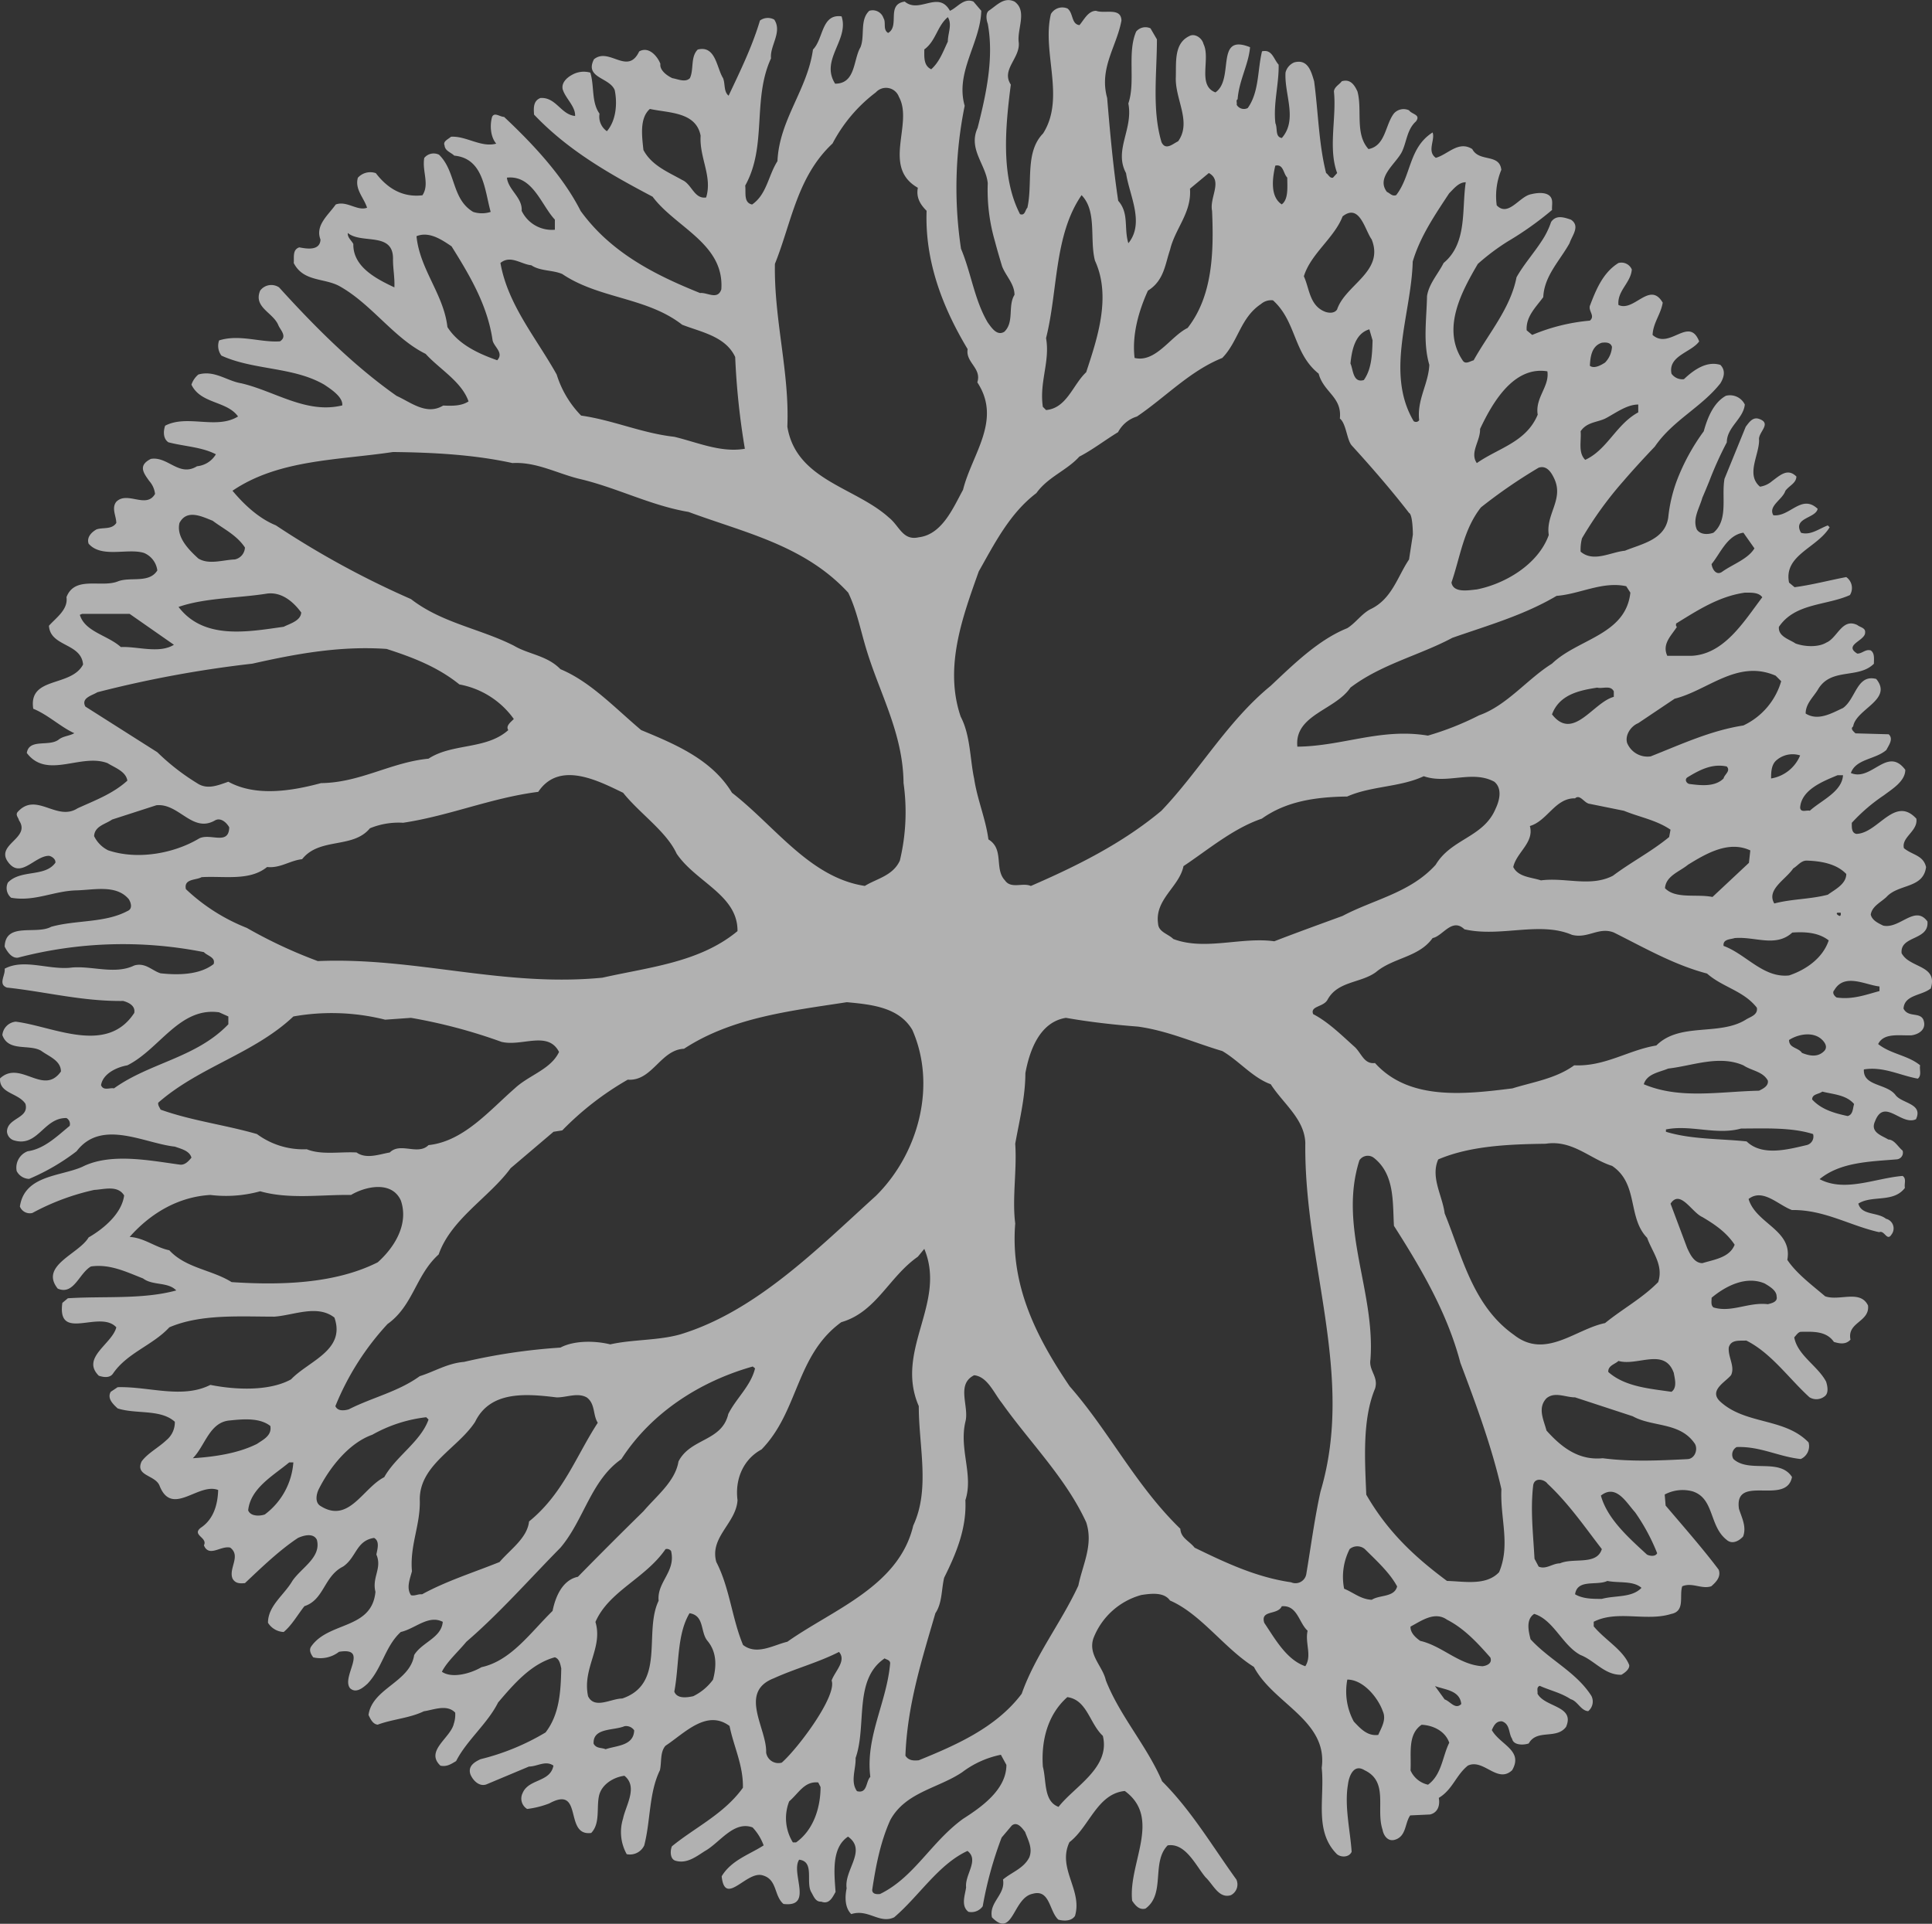 <svg xmlns="http://www.w3.org/2000/svg" xmlns:xlink="http://www.w3.org/1999/xlink" width="419.606" height="417.887" viewBox="0 0 419.606 417.887">
  <rect x="0" y="0" width="419.606" height="417.887" fill="#333333" stroke="none"/>
  <defs>
    <clipPath id="clip-path">
      <rect id="Rettangolo_146" data-name="Rettangolo 146" width="419.606" height="417.887" fill="none"/>
    </clipPath>
  </defs>
  <g id="albero" opacity="0.62">
    <g id="Raggruppa_16264" data-name="Raggruppa 16264" clip-path="url(#clip-path)">
      <path id="Tracciato_11944" data-name="Tracciato 11944" d="M419.316,214.784c1.354-4.14-2.294-4.483-4.75-6.111a4.563,4.563,0,0,1-1.559-1.605c-.4-3.905,6.01-2.7,5.608-6.91-2.7-3.706-6.01,1.7-9.615.9-1-.5-2.4-1.1-2.7-2.4.3-1.8,2.1-2.6,3.4-3.8,2.607-2.907,8.013-1.8,8.616-6.512-.6-2.6-3-2.6-4.809-4.107-.6-2.4,3.106-3.706,2.7-6.411-4.708-5.106-8.313,3.207-13.021,3.308-1.1-.2-1-1.5-1-2.4a38.446,38.446,0,0,1,7.011-6.01c1.7-1.3,4.607-3.008,4.607-5.51-3.905-5.21-7.311,2.6-11.82.7,1.1-3.106,5.311-2.907,7.713-5.011.5-1,1.605-2.4.5-3.406l-7.213-.2c-.4-.4-1.2-1-.5-1.5.6-3.8,8.714-5.807,5.008-10.316-4.205-1.1-4.408,4.307-7.213,6.31-2.4,1.1-5.406,2.907-8.114,1.2,0-2.1,1.605-3.507,2.607-5.109,2.806-5.008,8.812-2.3,12.218-5.709,0-1.1.2-2.3-.7-2.9-1.2-.3-1.8.7-2.907.7-3.106-1.9,1.8-2.8,1.7-4.607.1-1-1.1-1.1-1.7-1.6-3.3-1.6-4.307,2.8-6.711,3.807-1.8,1.1-4.806.9-6.711.2-1.3-.9-3.8-1.5-3.605-3.605,3.5-5.21,10.316-4.607,15.425-6.913a2.9,2.9,0,0,0-.8-3.905c-3.709.7-7.416,1.7-11.223,2.2l-1.2-1c-1.2-6.01,6.111-7.51,8.815-12.019l-.4-.4c-1.905.7-3.706,2.205-5.81,1.6-1.9-3.3,3.207-3.106,3.608-5.207-3.507-3.3-6.013,1.8-9.618,1.4-1.2-2,2-3.4,2.607-5.308.659-.881,1.592-1.331,2.078-2.1a2.036,2.036,0,0,0,.323-1c-1.909-1.909-3.54-.29-5.3,1a5.211,5.211,0,0,1-2.607,1.2,3.893,3.893,0,0,1-.985-1.2c-1.354-2.581.783-6.078.783-8.913-.3-1.7,2.907-3.605,0-4.61-1.4-.5-2.2.8-2.9,1.7L374.542,104c-.033.163-.055.333-.078.5-.5,3.827.839,8.535-2.326,11.22-1.1.4-2.806.5-3.608-.7-1-2.307.6-4.711,1.2-6.913.529-1.2,1.021-2.408,1.511-3.608a78.25,78.25,0,0,1,3.8-8.414c0-3.3,3.605-5.109,3.908-8.212a3.579,3.579,0,0,0-4.107-1.9c-2.7,1.5-4.01,4.806-4.809,7.713a45.571,45.571,0,0,0-5.882,10.815,32.459,32.459,0,0,0-1.83,7.915c-.7,4.809-5.713,5.709-9.416,7.213-3.106.3-6.812,2.6-9.615.2a9.567,9.567,0,0,1,.3-2.9,79.8,79.8,0,0,1,8.988-12.424c2.238-2.607,4.571-5.122,6.838-7.51,3.908-5.709,10.117-8.515,14.224-13.722.8-1.305,1.2-2.806,0-4.01-2.9-.9-5.709,1-7.912,3.106a2.882,2.882,0,0,1-2.7-1.2c-.8-3.908,4.306-4.61,6.01-7.011-2.205-5.612-6.411,1.9-10.117-1.4.1-2.607,1.8-4.509,2.2-7.014-2.806-4.806-6.208,2.1-9.615.5-.3-3.106,2.7-4.809,2.9-7.713a2.451,2.451,0,0,0-2.9-1.4c-3.406,2.1-4.907,5.912-6.212,9.318-.3,1.2,1.2,2.2,0,3.2a41.711,41.711,0,0,0-12.521,3.106l-1.2-1c-.2-3,2-5.011,3.605-7.213.2-4.61,3.608-7.915,5.709-11.719.042-.131.091-.264.15-.4.636-1.54,2.085-3.419.15-4.708-1.5-.5-3.2-1.1-4.306.5a17.5,17.5,0,0,1-2.088,4.205c-1.71,2.633-3.9,5.09-5.425,7.814-1.3,6.711-6.01,12.12-9.314,18.032-.8.2-1.8,1-2.4,0-4.607-6.913-.2-14.929,3.308-20.935a48.088,48.088,0,0,1,6.541-4.91,70.13,70.13,0,0,0,9.585-6.812c-.1-1.1.4-2.4-.7-3.207-1-.7-2.7-.5-3.908-.2-2.506.5-4.907,5.008-7.412,2.4a14.911,14.911,0,0,1,1-7.713c-.4-3.608-4.806-1.6-6.31-4.506-3-1.905-5.308,1.2-7.915,1.9-2-1.4-.1-3.908-.7-5.51-5.21,3.3-4.61,9.416-7.915,13.621-.9.3-1.3-.4-2-.7-2.4-3.106,1.8-6.01,3.2-8.616,1.1-2.2,1.1-4.91,3.106-6.711,1.1-1.5-.9-1.5-1.5-2.4a2.806,2.806,0,0,0-3.308.7c-1.9,2.506-1.8,7.011-5.507,7.716-3-3.308-1.3-8.515-2.4-12.525-.6-1.3-1.5-2.8-3.406-2.2-.5.7-1.605,1.2-1.7,2.2.6,5.713-1.3,12.322.7,17.732l-.9,1c-.7.2-1-.7-1.5-1-1.6-6.31-1.7-13.223-2.6-19.934-.6-2-1.3-4.907-4.306-4.107a3.227,3.227,0,0,0-1.905,2.2c-.3,4.711,2.7,10.218-.8,14.224-1.5-.2-.9-2.1-1.4-3.2-.5-4.209.8-8.613.7-12.724-1.1-1.2-1.4-3.4-3.608-2.9-1,4.107-.6,8.815-3.1,12.322a1.82,1.82,0,0,1-2.4-.7c.1-.5-.2-1,.2-1.2.3-4.107,2.4-7.611,2.7-11.318-7.713-3.106-3.3,6.913-7.514,9.817-4.006-1.5-1-7.311-2.6-10.518-.3-1.3-1.9-2.4-3.106-1.7-3.3,1.6-2.806,5.608-2.9,8.913-.2,4.809,3.507,9.719.5,13.928-1.1.5-2.7,2.1-3.605.2-2.1-7.011-1-15.027-1-22.338l-1.4-2.4a2.625,2.625,0,0,0-3.106.7c-2,4.61-.1,10.92-1.7,15.624,1.1,5.611-3.2,10.12-.5,15.128.682,4.662,3.905,10.46.806,14.825-.095.137-.2.268-.307.4-.039-.134-.075-.268-.111-.4-.8-3.165.215-6.218-2.091-8.815-1.1-7.311-1.8-15.125-2.4-22.338-1.8-6.509,2.1-11.22,3.106-16.828-.1-2.907-3.608-1.4-5.51-2.1-1.7,0-2.6,1.905-3.605,3.106-1.8-.2-1.3-2.6-2.6-3.605a2.858,2.858,0,0,0-3.608,1.2c-2,8.31,3.207,18.228-1.7,25.94-4.006,4.107-2.2,10.721-3.406,16.127-.5.5-.5,1.8-1.6,1.4-4.205-8.114-3.2-18.828-2-28.146-2.2-3.3,2.205-5.811,1.7-9.318-.3-2.9,1.9-6.711-.9-8.714-2.307-1.1-3.905.9-5.608,2-.7.6-.5,2-.2,2.806,1.4,7.514-.4,15.526-2.205,22.638-2.1,4.61,1.8,7.915,2.205,12.019a39.728,39.728,0,0,0,1.56,12.623c.48,1.834,1.018,3.634,1.546,5.409.8,2.1,2.7,3.807,2.7,6.212-1.5,2.4,0,5.908-2.205,8.013-1.6,1-2.8-.9-3.605-2.006-2.9-4.907-3.605-10.815-5.81-16.025-.078-.532-.153-1.064-.222-1.6a89.19,89.19,0,0,1,1.024-29.451c-2.1-7.311,3.406-13.621,3.605-20.635l-1.7-2c-2.1-.9-3.605,1.4-5.109,2-2.506-4.506-6.61.7-9.814-2-4.111.6-1,5.308-3.608,6.812-1.2-.7-.4-2.3-1-3.2a2.467,2.467,0,0,0-3.1-1.605c-2.108,2-.9,5.409-1.905,7.915-1.6,2.7-1,7.915-5.507,7.915-3.308-5.21,3.1-9.517,1.4-14.626-4.408-.6-3.905,4.907-6.212,7.21-1.2,8.717-7.311,15.226-7.713,24.244-2,3.106-2.3,7.21-5.507,9.416-1.905-.4-1.3-2.607-1.5-4.107,4.809-8.616,1.5-18.733,5.608-27.646-.3-2.7,2.506-5.709.7-8.414a2.886,2.886,0,0,0-3.1.2c-1.7,5.709-4.31,11.021-6.812,16.329-1.1-.9-.7-2.506-1.2-3.807-1.4-2.2-1.6-7.21-5.507-6.212-1.605,1.605-.8,4.31-1.7,6.212-1,1-2.607.2-3.807,0-1.1-.5-2.806-1.7-2.6-3.106-.6-1.6-2.506-3.905-4.607-2.7-2.506,5.308-6.512-1-9.82,1.7-2.1,4.107,3.406,3.905,4.509,6.711.6,2.9.3,6.613-1.7,8.916a3.842,3.842,0,0,1-1.6-3.807c-1.8-2.5-1.1-6.01-2-8.916a5.131,5.131,0,0,0-4.006.5c-1.1.6-2.3,1.7-2,3.106.6,2,2.8,3.706,2.7,5.811-3.106-.3-4.107-4.107-7.514-3.908-1.6.6-1.5,2.205-1.4,3.608,7.412,7.81,16.427,12.92,25.744,17.83,2.741,3.674,7.164,6.385,10.489,9.716,2.75,2.754,4.753,5.928,4.437,10.417-.8,2.4-3.106.6-4.61.8-7.044-2.835-14.039-6.14-19.869-11.22a39.441,39.441,0,0,1-6.075-6.613c-3.807-7.51-10.218-14.424-16.629-20.433-.9,0-2.1-1.1-2.6,0-.5,1.7-.4,4.306.9,5.811-3.308.9-6.512-1.7-9.82-1.5-.7.6-1.8,1-1.4,1.9.1,1.2,1.4,1.5,2.1,2.205,6.411.6,6.607,7.615,7.912,12.221a6.151,6.151,0,0,1-3.807,0c-4.708-2.806-3.706-8.815-7.412-12.42a2.628,2.628,0,0,0-3.207.7c-.5,2.9,1.2,5.709-.4,8.111-4.209.5-7.514-1.4-10.117-4.806a3.628,3.628,0,0,0-3.905,1c-.7,2.5,1.3,4.306,2,6.509-2.1.8-4.408-1.6-6.809-.7-1.605,2.3-4.509,4.509-3.308,7.611a2.523,2.523,0,0,1-.042.4c-.385,2.049-3.054,1.586-4.564,1.3-1.5.5-1.1,2.1-1.2,3.406,2.1,4.107,6.61,3.207,9.915,5.008,7.011,3.908,11.82,11.318,18.733,14.724,3,3.308,7.814,6.013,9.314,10.319-1.5,1-3.5,1-5.507.9-3.608,2.205-7.014-.7-10.12-2.1C76.839,79.456,68.523,71.14,60.611,62.425a3.021,3.021,0,0,0-4.107.7c-1.5,3.605,2.7,4.708,3.905,7.412.4,1.1,2.1,2.506.4,3.608-4.205.3-8.815-1.6-13.22-.2a3.533,3.533,0,0,0,.5,3.3c7.011,3.207,15.627,2.4,22.338,6.313,1.5,1,4.1,2.7,3.908,4.506-7.817,1.9-14.626-3.106-21.94-4.806-3.1-.5-5.807-2.907-9.314-1.905a4.846,4.846,0,0,0-1.5,2.205c2.006,4.205,7.716,3.5,10.117,6.91-4.708,2.9-11.017-.5-15.826,2-.4,1.1-.5,2.806.7,3.605,3.406.9,7.213,1,10.316,2.607a5.365,5.365,0,0,1-4.1,2.6c-3.908,2.4-6.31-2.205-10.019-1.6-2.871,1.436-1.573,3.086-.349,4.806a5.067,5.067,0,0,1,1.253,2.806c-1.9,3.308-6.01-.7-8.414,1.7-1.1,1.4,0,3.106,0,4.61-1,1.5-2.907.9-4.306,1.4-.9.5-2.205,1.6-1.706,3.1,2.806,3.207,8.515.9,12.022,2.006a4.754,4.754,0,0,1,2.9,3.8c-1.8,2.9-5.908,1.3-8.613,2.4-3.608,1.4-9.318-1.3-11.119,3.406.4,2.7-2.3,4.506-3.807,6.212.3,4.607,7.011,3.7,7.412,8.414-2.6,5-11.921,2.5-10.818,9.615,3.207,1.3,6.01,4.006,8.916,5.308-1,.6-2.4.6-3.406,1.4-2.1,1.6-6.411-.3-6.913,2.9,4.408,5.811,11.722,0,17.529,2.205,1.605,1,4.01,1.8,4.31,3.807-3.207,2.9-7.112,4.307-10.822,6.01-4.506,2.9-8.913-3.608-12.919.7-.7.7.1,1.3.2,1.9,2.607,3.807-4.708,5.109-2.6,8.714,2.8,4.408,5.912-1,9.115-1,.6.1,1.5.7,1.4,1.5-2.3,3.2-7.514,1.4-10.316,4.306a2.734,2.734,0,0,0,.7,3.3c5.106.9,9.314-1.5,14.221-1.6,3.807-.1,8.616-1.3,11.321,1.9.4.6,1,2.1-.3,2.6-4.91,2.607-11.119,1.905-16.531,3.406-3.3,1.8-9.915-1.1-10.117,4.31.5,1,1.5,2.6,2.907,2.4a89.935,89.935,0,0,1,40.367-1.2c.555.633,1.86.953,2.137,1.8a1.271,1.271,0,0,1-.033.8c-3.106,2.4-7.814,2.4-11.52,2-1.9-.6-3.3-2.4-5.709-1.7-4.306,2.1-9.517-.1-14.025.5-4.806.4-10.016-2-14.123.2.2,1.4-1.5,3.4.5,4.1,8.414.9,16.329,3.008,25.245,2.907,1.1.3,2.7,1,2.4,2.6-6.01,9.217-17.631,2.9-25.744,1.9a3.214,3.214,0,0,0-2.9,2.907c1.3,3.7,5.811,1.9,8.414,3.406,1.6,1.2,4.306,2.1,4.306,4.506-3.807,5.409-8.815-2.6-13.223,1.5-.2,3.308,3.908,3.109,5.51,5.51.9,3.207-3.908,3-4.006,6.013a2.152,2.152,0,0,0,1.4,1.9c5.308,1.7,6.509-4.91,11.52-4.809a1.479,1.479,0,0,1,.7,1.7c-2.7,2.205-5.507,5.008-9.112,5.51a3.806,3.806,0,0,0-2.4,4.306,3.132,3.132,0,0,0,2.7,1.7,46.916,46.916,0,0,0,10.316-6.009c5.409-7.112,14.727-1.7,21.337-1,1.4.5,3.2.9,3.605,2.4-.6.7-1.4,1.7-2.6,1.5-6.61-.9-15.024-2.6-21.134.5-4.809,2.1-12.521,1.8-13.526,8.613a2.316,2.316,0,0,0,2.708,1.4,51.458,51.458,0,0,1,13.422-5.008c2.1-.1,5.109-1.1,6.509,1.2-.5,3.908-4.408,7.213-7.713,9.115-2.1,3.608-10.717,6.111-6.708,11.122,3.5,1.5,4.607-3.308,7.21-4.809,4.107-.6,7.713,1.2,11.318,2.6,2.1,1.6,5.412.7,7.213,2.607-7.311,2-15.729,1.2-23.539,1.7l-1.2,1c-1.2,8.616,8.114,1.4,11.722,5.311-.9,3.605-7.713,6.61-3.807,10.515.9.3,2.4.6,3.106-.5,3.106-4.509,8.613-6.111,12.218-10.016C43.584,285.4,51.995,286,59.609,286c4.205-.3,9.314-2.7,13.021.2,2.506,7.112-5.608,9.416-9.416,13.425-4.708,2.6-12.019,2.3-17.529,1.2-6.111,3.1-13.422.3-20.133.5l-1.5,1c-.8,1.4.4,2.6,1.5,3.608,4.006,1.3,9.314.1,12.42,2.9a5.021,5.021,0,0,1-1.843,4.006c-1.664,1.592-4.052,2.812-5.367,4.607-1.5,3.207,3,2.907,3.905,5.311,2.7,6.812,8.414-.8,12.72.9-.1,3-.9,6.31-3.8,8.215-2.006,1.6,1.6,2.1.7,3.8,1.1,2.7,3.706,0,5.713.5,2.4,1.8-.4,4.509.5,6.711.6,1.1,1.6,1.1,2.7,1,3.3-3.106,7.412-7.112,11.52-9.817,1.1-.5,3.3-1.2,4.1.4,1,3.807-3.3,6.009-5.308,8.916-1.8,3.1-5.308,5.409-5.308,9.112a4.238,4.238,0,0,0,3.406,2.006c1.8-1.5,3-3.706,4.509-5.611,4.306-1.4,4.205-6.512,8.411-8.613,2.907-2,2.806-5.611,6.714-6.212,1.3.7.7,2.506.5,3.608,1.3,3-1,4.907-.2,8.111-.8,8.215-10.117,6.411-13.924,11.82-.6.8-.1,1.7.4,2.4a6.607,6.607,0,0,0,5.608-1.2c6.711-1.1.4,5.409,2.4,7.912,1.3,1.2,2.806-.1,3.807-1,3.2-3.4,3.807-8.114,7.21-11.217,3.109-.7,6.013-3.807,9.119-2.205-.3,3.507-4.509,4.408-6.212,7.213-.9,5.908-9.115,7.21-9.915,13.021.4.8.9,2,2,2.1,3.207-1.2,6.913-1.4,10.016-2.907,2.108-.3,5.011-1.6,6.812.3a6.37,6.37,0,0,1-.3,2.4c-.7,3.1-6.313,5.908-2.907,9.115,1.4.3,2.4-.4,3.406-1,2.3-4.509,6.812-8.114,9.115-12.724,3.507-4.108,7.21-8.414,12.319-9.817,1,.3,1.2,1.5,1.4,2.4-.1,5.109-.4,10.016-3.406,13.924a51.34,51.34,0,0,1-14.123,5.811c-1.3.6-2.8,1.5-2.2,3.3.5,1.2,1.8,2.7,3.406,2.2l9.314-3.905c1.8,0,3.605-1.4,5.311-.2-.7,3.7-5.412,2.8-6.714,6.01a2.649,2.649,0,0,0,1,3.406,20,20,0,0,0,4.806-1.2c7.514-4.107,3.106,7.213,9.115,6.411,2-2.1,1.1-5.409,1.7-8.114.6-2.5,3.2-4.006,5.507-4.307,3.008,2.4.3,6.411-.3,9.314a9.827,9.827,0,0,0,.8,7.716,3.43,3.43,0,0,0,3.807-1.905c1.4-5.409,1-11.419,3.406-16.326.4-1.8,0-3.908,1.2-5.311,4.108-2.7,8.916-8.013,13.924-4.306.9,4.509,3,8.515,2.9,13.422-4.107,5.709-10.417,8.616-15.425,12.724-.4,1-.4,2.7.7,3.1,2.506.8,4.607-.9,6.509-2.1,3.207-1.8,6.212-6.613,10.319-5.109a11.417,11.417,0,0,1,2.4,3.905c-3.106,2-7.014,3.207-9.115,6.711.7,6.711,5.409-1.3,8.913-.2,3.207.9,2.4,4.408,4.509,6.209,6.613.8,1.5-6.711,3.406-9.615,3.406.4,1.4,4.809,2.607,7.011.5.8.9,2.205,2.2,2.1,1.8.7,2.5-1.1,3.1-2.1-.3-4.205-.9-9.618,2.708-12.019,4.205,3-.9,7.213-.3,11.22-.4,1.9-.4,4.205,1,5.608,3.709-1.2,6.114,2.2,9.318.7,5.409-4.607,9.618-11.52,15.928-14.423,2.6,2-.6,5.109-.3,7.912-.2,1.6-1.2,4.01.5,5.308a3.009,3.009,0,0,0,3.106-1.2,81.876,81.876,0,0,1,4.107-14.926l2.2-2.6c1.2-1,2.307.6,2.907,1.4.6,1.7,1.7,3.5.9,5.507-1.2,2.4-3.807,3.207-5.709,4.809.6,3.3-3.106,4.91-2.4,8.215,4.607,4.708,4.509-4.209,8.815-5.109,3.8-1.1,3.605,3.807,5.608,5.611,1.1.3,2.806.4,3.608-.8,1.7-5.612-3.908-10.319-1.2-16.029,4.307-3.3,6.01-10.515,12.022-11.119,8.111,5.912.7,15.725,1.6,23.842.6.9,1.5,2.1,2.9,1.7,4.408-3.207,1.2-10.019,4.809-13.725,3.905-.6,6.111,4.408,8.215,6.913,1.7,1.6,2.9,4.708,5.507,3.905a2.611,2.611,0,0,0,1.2-3.406c-5.21-7.21-9.716-14.926-16.13-21.333-3.3-7.716-9.213-14.225-12.218-21.937-.7-3.106-3.908-5.51-2.7-9.119a15.559,15.559,0,0,1,10.417-9.416c2-.3,4.907-.7,6.212,1.2,6.708,2.9,11.817,10.417,18.228,14.423,4.209,8.013,16.13,11.621,14.727,21.937.7,6.512-1.7,13.722,3.3,18.733.8.7,2.6.8,3.2-.5-.3-4.607-1.6-9.918-.8-14.626.2-1.7,1.2-4.607,3.605-3.1,5.308,2.5,2.4,8.414,3.909,12.92.2,1.2,1.1,2.6,2.6,2.205,2.6-.7,2.2-3.608,3.406-5.311l4.307-.2c1.7-.4,2.205-2,1.9-3.605,3.008-1.8,3.706-4.91,6.313-7.011,3.406-1.605,6.411,4.006,9.618,1,2.5-4.31-2.607-5.51-4.411-8.717.4-.9.9-2,2.205-1.9,1.8.6,1.4,2.6,2.205,3.807.3,1.4,2.4,1.4,3.6,1,1.8-3.207,6.013-.8,8.114-3.605,2.006-4.61-4.607-4.209-6.209-7.213.1-.6-.3-1.4.5-1.7,2.205,1,4.61,1.5,6.711,2.9,1.5.4,2.205,2.506,3.807,2.6a2.706,2.706,0,0,0,.7-3.3c-3.3-5.207-9.115-7.814-13.223-12.319-.4-1.6-1.1-4.306.8-5.51,4.209,1.3,6.111,6.812,10.019,8.916,3.1,1.2,5.3,4.408,8.913,4.307.7-.4,1.8-1.2,1.7-2.1-1.3-3.3-5.21-5.409-7.713-8.414v-1c5.109-2.6,11.419,0,16.828-1.7,3.106-.6,1.7-3.905,2.4-6.01,2.2-.9,4.205.7,6.31,0,.9-.8,2.2-2,1.6-3.605-3.3-4.408-7.611-9.318-11.52-13.924l-.2-2.4a8.283,8.283,0,0,1,6.009-.7c4.809,1.5,3.605,7.514,7.412,10.518,1.2,1.1,2.7.3,3.605-.7.8-2.1-.3-4.107-.9-6.01-1.1-7.713,10.319-.6,11.52-6.913-2.7-4.205-9.318-.8-12.72-3.905a1.87,1.87,0,0,1,.7-2.6c5.109-.2,9.115,2.1,13.921,2.6a3.061,3.061,0,0,0,1.7-3.605c-.166-.176-.336-.343-.512-.5-5.243-4.812-13.386-3.468-18.72-8.414-2.5-2.4,1.2-4.205,2.4-5.709.9-1.9-.7-3.909-.5-6.01.5-1.8,2.4-1.4,3.8-1.5,5.409,2.7,9.217,8.215,13.725,12.322a2.874,2.874,0,0,0,3.406-.3c.8-.7.5-2.205.2-3.106-1.8-3.406-6.212-5.709-6.913-9.615.4-.4.8-1.1,1.4-1.2,2.4,0,5.51-.3,7.213,2.2,1.3.4,2.607.6,3.605-.5-.8-3.807,4.209-3.807,3.807-7.412-1.7-3.507-6.212-.9-9.314-2-2.806-2.4-6.212-4.91-8.215-7.915,1.2-6.512-6.812-7.814-8.414-13.223,3.106-2.4,6.411,1.305,9.416,2.4,7.011-.1,12.623,3.406,18.932,4.809,1.2-.5,1.7,2.1,2.7.5a2.15,2.15,0,0,0-1.2-3.409c-1.9-1.5-5.308-.7-6.01-3.3,3.008-1.9,7.615-.1,10.117-3.406-.2-.9.4-2-.5-2.6-6.01.5-12.521,3.605-18.032.7,4.509-3.706,10.818-3.807,16.828-4.306a1.458,1.458,0,0,0,1.2-1.9c-1-.8-1.8-2.4-3.106-2.4-1.2-.8-4.006-1.5-2.9-3.908,2-5.308,5.709,1,8.913-.5,1.6-3.406-3-3.406-4.408-5.21-1.9-2.6-7.112-1.9-6.91-5.608,4.205-.7,7.81,1.3,11.719,2,.9-.7.3-2,.5-2.9-2.7-2.2-6.31-2.4-9.115-4.607,1.2-2.5,4.61-1.8,7.213-1.9,1.6-.2,3.406-1.3,2.6-3.406-.8-1.7-3.3-.4-4.306-2.4.2-3,3.909-2.806,5.811-4.307M153.367,42.893c-2.6.4-3.106-2.9-5.21-3.8-3-1.706-6.61-3.106-8.414-6.512-.3-2.907-.9-6.913,1.406-8.916,4.1.9,10.013.6,11.017,5.811-.3,4.809,2.6,8.815,1.2,13.422M76.738,53.01c-.4-.8-1.3-1.4-1.2-2.4,3,2.5,10.016-.4,9.817,5.807,0,2,.4,3.908.3,6.01-3.807-1.8-9.018-4.408-8.916-9.416M41.878,316.757c2.7-2.708,3.608-7.915,8.117-8.215,2.9-.3,6.408-.6,8.714,1.2.4,2.1-1.605,3.008-2.907,3.908-4.205,2.1-9.314,2.8-13.924,3.106m15.627,12.221c-1.2.4-3.106.4-3.605-.9.5-4.809,5.409-7.514,8.913-10.417h.9a15.5,15.5,0,0,1-6.212,11.321M400.988,189.842c0,2.2-2.506,3.406-4.01,4.506-3.807,1-7.81.9-11.621,1.905-1.8-3,2.506-5.21,4.107-7.615,1-.6,1.7-1.7,2.907-1.7,3.2.1,6.512.7,8.616,2.907m-1.406,9.115c-.2,0-1-.5-.5-.7h.7c0,.2.1.6-.2.7m-11.017,12.923c-5.608.6-9.318-4.61-14.224-6.414-.2-1.5,1.5-1.4,2.4-1.7,4.408-.4,8.916,2.1,12.522-1.2,2.9-.2,5.709,0,7.912,1.7-1.3,3.905-5.008,6.411-8.613,7.615m7.412,16.626c-1.4,1.2-3.106.8-4.607.2-.8-1.2-2.806-1-2.806-2.806,2-1.3,5.51-2,7.412.2.7.8.9,1.7,0,2.4m-12.019,6.212c.2,1.2-1.1,1.8-1.905,2.2-8.714.2-17.226,1.905-25.04-1.4.7-2.3,3.406-2.6,5.308-3.406,5.308-.6,11.017-3,16.326-.7,1.8,1.2,4.209,1.3,5.311,3.308M332.27,179.425c3.8-1.1,5.507-6.114,9.817-6.01,1.1-1,2,1.1,3.2,1.2l7.412,1.5c3.406,1.4,7.014,2,10.117,4.107l-.3,1.6c-3.905,3.207-8.212,5.409-12.221,8.414-4.907,2.506-10.316.3-15.624,1-2.1-.7-4.91-.7-6.01-2.9.7-3.2,4.607-5.308,3.605-8.913m4.809-24.244c1.6-4.307,5.908-5.207,9.814-5.811,1.2.3,2.907-.6,3.608.806v1.2c-4.509,1.2-8.815,9.716-13.422,3.8m29.548,32.654c3.908-2.4,8.815-5.308,13.523-3.1l-.3,2.7-7.915,7.412c-3.406-.7-8.013.5-10.316-1.905.2-2.7,3.207-3.605,5.008-5.109m-.2-18.929c2.6-1.6,5.409-3.106,8.613-2.4.9,1-.5,1.7-.7,2.6-1.9,1.9-5.008,1.5-7.412,1.2-.6-.1-1.1-.9-.5-1.4m32.654-.5h1.2c-.2,3.605-4.809,5.51-7.21,7.713-.7-.2-2.007.5-2.1-.7.3-3.905,5.008-5.709,8.114-7.011m-8.114-4.306a8.286,8.286,0,0,1-6.31,5.008c0-1.1,0-2.806,1-3.807a5.336,5.336,0,0,1,5.308-1.2m-12.322-48.383,2.4,3.406c-1.4,2.3-4.607,3.406-6.91,5.008-1.4,1.1-2.3-.6-2.4-1.6,1.9-2.3,3.406-6.31,6.91-6.812m-14.424,20.436c-.3-.1-.2-.4-.2-.7,4.711-2.907,9.318-5.912,14.929-6.711,1.4,0,3-.1,3.8,1-3.905,5.109-8.212,12.42-15.425,12.721h-5.21c-1.2-2.6.9-4.408,2.1-6.31m-8.414,20.935,7.915-5.311c7.21-1.8,13.621-8.613,21.937-5l1.2,1.2a15.36,15.36,0,0,1-8.215,9.615c-7.109,1.1-13.523,4.107-20.133,6.714a4.784,4.784,0,0,1-5.109-2.907c-.5-1.6.7-3.608,2.4-4.307m-2.6-29.751.9,1.4c-1,9.213-11.419,10.016-17.027,15.425-5.311,3.3-9.817,9.115-15.826,11.22a62.943,62.943,0,0,1-11.122,4.408c-10.215-1.7-18.528,2.3-28.348,2.4-.7-6.913,8.215-7.915,11.52-12.825,6.711-5.106,15.027-7.011,22.139-10.818,7.713-2.7,15.526-4.907,22.638-9.112,5.109-.4,9.915-3.207,15.125-2.1m-28.348,48.282c-2.6,6.31-9.618,6.509-13.024,12.218-5.507,6.111-13.422,7.517-20.231,11.122-4.91,1.8-9.918,3.605-14.828,5.507-7.109-1-15.125,2.1-21.937-.5-1.1-1.1-3.2-1.5-3.3-3.3-.8-5.308,4.61-8.013,5.51-12.521,5.409-3.608,10.818-8.215,17.027-10.319,5.311-3.8,11.722-4.708,18.531-4.806,5.21-2.307,11.52-2.006,16.629-4.411,5.109,1.8,10.518-1.4,15.327,1.2,1.8,1.5,1.1,4.107.3,5.811M347.9,74.448c.9-.1,1.9-.1,2.2.9a5.324,5.324,0,0,1-1.5,3.406c-.9.6-2.4,1.4-3.3.7.1-2,.4-4.31,2.607-5.008M343.29,93.68c1.4-2.1,3.8-1.905,5.608-2.9,2.2-1.2,4.505-2.907,6.91-2.907v1.7c-4.809,2.6-6.711,8.114-11.52,10.316-1.6-1.6-.8-4.107-1-6.209m-21.839-.5c2.6-5.51,7.213-13.722,14.622-12.521.5,3.308-2.7,5.709-2.1,9.416-2.506,6.01-8.515,7.213-13.223,10.518-1.605-2.3.8-4.809.7-7.412m.2,17.027a112.017,112.017,0,0,1,12.521-8.613c1.8-.6,2.806,1.1,3.406,2.4,2.1,4.509-1.905,7.713-1.2,12.221-2.306,6.411-9.517,10.616-15.627,11.82-1.9.2-5.109.8-5.51-1.5,1.905-5.51,2.607-11.517,6.411-16.329M306.825,56.817c1.6-5.409,4.809-10.117,7.915-14.825,1.1-1.1,2.1-2.4,3.605-2.4-.9,5.811.4,13.223-4.809,17.529-1.2,2.4-3.2,4.509-3.605,7.21-.1,5.109-.9,10.12.5,14.926-.2,4.209-2.708,7.514-2.205,12.022a.83.83,0,0,1-1.2.2c-6.212-10.518-.5-23.239-.2-34.658M291.6,47c3.7-2.907,4.806,2.907,6.31,5.008,2.806,7.014-5.709,9.817-7.514,15.226-.6.9-1.9.8-2.806.4-3.2-1.4-3.2-5.011-4.408-7.615,1.5-4.907,6.61-8.313,8.417-13.021m6.509,26.945c-.1,3.106-.2,6.212-1.9,8.613-2.4.7-2.3-2.3-2.907-3.605.3-2.9,1-6.512,4.108-7.412ZM276.977,35.983c1.8-.4,1.7,1.7,2.6,2.6,0,2,.3,4.708-1.2,5.811-2.6-1.7-2-5.811-1.4-8.414M249.33,63.127c3.5-2.2,3.706-5.709,4.806-8.916,1.1-4.607,4.711-8.013,4.31-13.22l4.1-3.406c3.106,1.7.1,5.308.7,8.212.4,9.119.1,18.531-5.311,25.444-3.706,1.8-6.91,7.615-11.517,6.512-.6-5.008.9-10.218,2.9-14.626M227.191,73.443c2.6-10.316,1.706-22.335,7.713-31.052,3.406,3.507,1.7,9.517,2.907,14.225,3.605,7.814.5,16.929-1.905,24.24-2.9,2.708-4.205,7.814-8.714,8.215l-.7-.7c-.8-5.409,1.6-9.814.7-14.926m-2.1,33.659c2.506-3.507,6.613-4.907,9.318-7.912,2.9-1.5,5.608-3.608,8.414-5.311a6.925,6.925,0,0,1,4.107-3.406c6.209-4.205,11.52-9.915,18.531-12.72,3.507-3.605,3.905-8.714,8.414-11.719a3.389,3.389,0,0,1,2.6-.8c5.109,4.607,4.408,11.52,9.918,15.928,1.1,4.1,5.109,5.041,4.607,9.748,1.4,1.1,1.5,4.675,2.6,5.876,4.209,4.61,8.717,9.817,12.424,14.626.832.369.832,4.708.832,4.708l-.832,5.409c-2.506,3.706-3.706,8.616-8.414,10.818-1.9,1-3.207,3-5.011,4.108-6.209,2.5-11.517,7.713-16.626,12.521-9.416,7.713-15.425,18.43-23.741,27.144-8.515,7.112-18.43,12.022-28.348,16.329-1.7-.8-4.307.7-5.608-1.2-2.4-2.5-.1-6.809-3.605-8.913-.6-4.509-2.408-8.613-3.106-13.223-.9-4.205-.8-9.416-2.907-13.422-3.706-10.818.5-21.937,3.908-31.555,3.406-6.01,6.711-12.619,12.518-17.027M200.745,10.738c2.506-1.8,2.806-5.106,5.112-7.011,1,1.6,0,3.5,0,5.308-1,2.1-1.8,4.408-3.608,6.013-1.7-.8-1.5-2.7-1.5-4.31M180.815,31.174a33.236,33.236,0,0,1,9.416-11.119,2.98,2.98,0,0,1,5.008,1c3.207,5.811-3.807,15.226,4.107,19.735-.4,2.1.5,3.605,1.9,5-.4,11.021,3.507,21.037,8.916,30.054-.5,2.9,3.1,4.107,2.1,7.21,5.412,8.215-1.2,15.627-3.1,23.34-2.1,3.8-4.509,9.716-9.618,10.316-3.5.8-4.205-2.5-6.512-4.307C185.721,105.8,172.9,104.3,171,92.675c.5-11.82-2.907-23.138-2.7-35.356C171.9,48.4,173.1,38.384,180.815,31.174M120.511,47.7v2.205A7.275,7.275,0,0,1,113.3,45.8c.2-2.9-2.9-4.506-3.207-7.21,5.612-.6,7.412,5.908,10.417,9.115M115.4,57.62c1.905,1.3,4.61,1,6.714,1.9,8.013,5.409,18.329,5.008,26.041,11.017,4.107,1.605,9.419,2.506,11.52,7.011a160.14,160.14,0,0,0,2.1,19.934c-5.207.9-10.316-1.4-15.327-2.6-7.112-.8-13.22-3.605-20.234-4.607a22.081,22.081,0,0,1-5.308-8.916c-4.408-7.915-10.616-15.125-12.218-24.24,2.2-1.8,4.506.3,6.708.5M97.174,71.042c-.8-7.112-6.013-12.521-6.714-19.735,2.7-1.1,5.412.7,7.615,2.205,4.006,6.408,7.814,12.822,8.913,20.433.3,1.4,2.506,2.7,1,4.31-4.006-1.406-8.414-3.406-10.815-7.213M85.354,98.186c9.014.1,17.728.6,25.943,2.4,5.109-.3,9.615,2.205,14.424,3.406,8.212,1.9,15.526,5.811,23.839,7.213,12.12,4.505,25.144,7.21,34.661,17.529,1.9,3.905,2.7,8.313,4.006,12.521,2.9,9.517,7.912,18.13,8.013,28.847a45.132,45.132,0,0,1-.8,16.828c-1.5,3.3-5.008,3.908-7.611,5.51-11.921-1.8-19.533-13.021-28.85-20.234-4.408-7.311-12.521-10.616-19.732-13.621-5.709-4.812-11.021-10.522-17.529-13.226-2.907-3-6.913-3.2-10.117-5.109-7.311-3.7-15.627-4.907-22.338-10.114A193.438,193.438,0,0,1,59.91,114.113C56.2,112.609,53,109.6,50.494,106.6c10.016-6.809,22.837-6.61,34.86-8.414m-46.38,15.428c1.6-3.106,4.91-1.4,7.21-.5,2.4,1.8,5.21,3.106,7.014,5.811a2.769,2.769,0,0,1-2.2,2.6c-2.607.1-5.611,1.2-7.915-.2-2.205-2-4.809-4.708-4.107-7.713m19.033,15.324c3.2-.4,5.709,1.8,7.412,4.107-.1,1.8-2.4,2.4-3.807,3.106-7.814,1.1-17.33,2.9-22.838-4.31,5.709-2,13.021-1.9,19.232-2.9m-40.67,4.607.5-.2H28.156l9.615,6.711c-3.2,2-8.013.3-11.517.5-2.907-2.607-7.814-3.3-8.916-7.014m1.2,19.934c-1-1.9,1.5-2.4,2.6-3.106A246.558,246.558,0,0,1,54.8,144.164c9.318-2.1,18.932-3.908,29.15-3.207,5.608,1.8,11.119,3.908,15.826,7.716a18.635,18.635,0,0,1,11.82,7.51c-.7.7-1.8,1.5-1.2,2.408-4.809,4.3-12.123,2.8-17.33,6.209-8.215.8-14.825,5.21-23.34,5.308-6.31,1.7-14.123,3-20.133-.3-2.307.8-4.61,1.8-6.812.3a48.65,48.65,0,0,1-8.616-6.711Zm5.008,31.255a6.666,6.666,0,0,1-3.106-3.106c.1-2.2,2.5-2.6,3.905-3.605l9.618-3.106c4.907-.5,7.81,6.111,12.72,3.3,1.2-.7,2.5.4,3.106,1.5-.1,4.006-4.107,1.2-6.512,2.4-5.51,3.308-13.422,4.711-19.732,2.607m16.828,8.414c-.5-2.3,2.205-1.905,3.406-2.6,4.907-.3,10.417.9,14.225-2.205,2.9.3,4.907-1.4,7.611-1.7,3.807-4.809,11.017-2.2,14.724-6.711a16.4,16.4,0,0,1,7.213-1.2c10.019-1.5,19.131-5.412,29.349-6.714,4.607-6.91,13.223-2.3,18.433.2,3.605,4.509,9.412,8.414,11.618,13.223,4.205,6.209,13.321,9.014,13.223,16.828-8.215,6.812-19.131,7.814-29.349,10.117-21.637,2.1-40.569-4.509-61.8-3.608a103.152,103.152,0,0,1-15.425-7.21,41.164,41.164,0,0,1-13.223-8.414M21.944,235.72c.4-2.506,3.406-3.908,5.713-4.31,7.011-3.5,11.318-12.721,19.931-11.517l2.006.9v1.7c-7.011,7.311-17.03,8.313-24.844,13.924-.9-.2-2.3.6-2.806-.7m12.923,5.308c-.2-.5-.6-.9-.5-1.5,8.916-7.81,20.736-10.616,29.353-18.73a47.583,47.583,0,0,1,19.934.7l5.608-.4a115.429,115.429,0,0,1,19.634,5.21c4.408,1.1,10.117-2.506,12.521,2.2-1.8,3.807-6.512,5.008-9.618,7.915-5.51,4.806-11.119,11.517-18.73,12.319-2.3,2.307-6.111-.7-8.414,1.6-2.307.4-5.109,1.5-7.213,0-3.605-.2-7.611.6-10.818-.7a16.936,16.936,0,0,1-10.818-3.3c-6.91-2-14.224-2.9-20.935-5.308m15.425,37.463c-4.306-2.7-9.915-3-13.523-6.913-3-.6-5.406-2.7-8.613-2.9,4.607-5.207,10.619-8.714,17.529-9.115a27.857,27.857,0,0,0,10.818-.8c6.31,1.8,13.324.7,19.732.8,3.008-1.8,8.819-3.207,10.818,1.2,1.7,4.91-1.1,9.918-5.008,13.425-9.314,4.708-21.236,5.008-31.754,4.306m33.858,9.115c5.612-4.006,6.111-10.619,11.119-15.125,2.7-7.716,11.017-12.42,15.627-18.73l9.318-7.915,1.9-.3a64.674,64.674,0,0,1,14.221-11.017c5.311.4,7.116-6.509,12.221-6.711,10.417-6.809,23.04-8.215,35.359-10.117,5.409.5,11.321,1.1,14.225,6.013,5.311,12.019,1.4,26.844-7.912,36.057-12.822,11.621-26.045,25.043-42.37,30.051-4.809,1.4-10.42,1.1-15.327,2.206-3.207-.8-7.814-.9-10.818.7a128.42,128.42,0,0,0-20.935,3.106c-3.605.3-6.411,2.1-9.618,3.1-4.708,3.406-10.316,4.61-15.425,7.213-1.1.3-2.4.4-2.9-.7a58.6,58.6,0,0,1,11.318-17.83m-.7,33.255c-4.708,2.4-7.713,10.218-13.924,6.212-1.2-.8-.8-2.6-.3-3.605,2.307-4.607,6.512-10.019,11.621-11.82a31.03,31.03,0,0,1,11.719-3.807l.5.5c-1.7,4.809-7.112,8.013-9.618,12.521m8.215,25.444c-.9-.1-1.5.4-2.4.2-1.1-1.6-.2-3.605.2-5.207-.5-5.709,1.905-10.117,1.7-15.627,0-7.514,8.313-11.119,12.022-16.828,3.3-6.812,11.119-6.111,17.728-5.308,2.205,0,4.509-1.1,6.512,0,1.9,1.4,1.3,3.807,2.4,5.507-4.708,7.213-7.514,15.428-14.926,21.438-.4,3.605-4.006,6.01-6.411,8.815-5.709,2.3-11.52,4.108-16.828,7.011m33.855-3.807c-3.4.7-4.907,4.408-5.507,7.416-4.809,4.7-9.014,10.815-15.428,12.218-2.4,1.4-6.408,2.506-8.613,1,1.1-2.2,3.5-4.307,5.308-6.512,7.213-6.209,13.624-13.523,20.436-20.433,5.109-6.01,6.61-14.623,13.223-19.232,6.711-10.417,17.529-17.03,28.547-20.133l.5.4c-.9,3.8-4.107,6.509-5.811,9.915-1.4,6.01-8.215,5.207-10.818,10.316-.7,4.31-4.708,7.412-7.615,10.818-4.806,4.711-9.513,9.419-14.224,14.225m6.013,37.463c-.9-.4-2.006-.1-2.607-1.2-.2-3.507,4.31-2.806,6.711-3.807a2.12,2.12,0,0,1,2.1.9c-.1,3.406-3.905,3.3-6.209,4.107m11.52-32.253c-3.308,6.812,1.6,18.029-7.915,21.236-2.4,0-6.01,2.4-7.412-.5-1.3-6.107,3.3-10.515,1.6-16.127,2.907-6.711,10.818-9.416,15.226-15.826a1.151,1.151,0,0,1,1.2.4c1.1,4.509-3.106,6.711-2.7,10.818m11.82,17.128a11.572,11.572,0,0,1-4.31,3.605c-1.4.3-3.5.6-4.107-1,1.1-5.709.5-12.319,3.308-17.027,3.3.5,2.3,4.107,3.905,6.01,2,2.4,2,5.409,1.2,8.414M172.9,400.2h-.7a10,10,0,0,1-.8-8.913c2.1-1.8,3.308-4.408,6.313-4.107l.5,1c0,4.408-1.5,9.314-5.308,12.019m7.713-35.157c1.2,3.3-7.112,14.525-10.818,17.83a2.685,2.685,0,0,1-3.406-2.205c.2-5.207-6.111-13.122,1.7-16.127,4.61-2.1,9.618-3.406,14.123-5.709,1.7,1.9-.9,4.209-1.6,6.212M171,356.621c-3,.7-6.613,3.008-9.618.7-2.4-5.709-2.9-12.42-5.811-18.029-1.5-5.409,4.31-8.414,4.61-13.425-.6-4.607,1.3-8.913,5.21-11.017,8.111-8.313,7.412-20.433,17.327-27.646,7.615-2.2,10.316-9.817,16.629-14.225l1.4-1.7c4.91,11.823-6.509,21.937-1.2,34.158,0,8.815,2.5,18.032-1.2,25.943C195.238,344.6,180.912,349.61,171,356.621m15.125,32.455c-1.5-2.1-.2-4.809-.3-7.21,2.5-7.112-.5-17.03,6.31-21.637.4.3,1.1.3,1.2,1-.7,8.515-5.409,16.025-4.31,24.74-1,1-.6,3.709-2.9,3.106m23.04,6.009c-7.014,5.109-10.619,12.724-18.032,16.329-.8.1-1.7,0-1.7-.9.8-5.311,1.8-10.42,3.908-15.125,3.3-6.111,10.414-6.913,15.624-10.421a20.658,20.658,0,0,1,8.414-3.8l1.2,2.2c0,5.409-5.51,9.217-9.416,11.719m12.721-27.144c-5.51,7.311-14.225,11.119-22.338,14.423-1.1.1-2.2.1-2.9-1,.4-11.017,3.605-20.935,6.509-30.951,1.5-2.2,1.3-5.21,1.905-7.713,2.6-5.21,4.907-10.717,4.607-16.831,1.8-5.507-1.4-11.017,0-17.027.9-3.3-2.1-8.114,1.905-10.117,2.9.3,4.306,3.905,6.01,6.013,6.111,8.613,13.921,16.326,18.329,25.94,1.605,4.91-.8,9.217-1.7,13.725-3.7,8.013-9.412,15.226-12.319,23.539m17.631,9.115c1.7,6.913-6.212,11.018-9.618,15.425-3.3-1.2-2.6-5.709-3.406-8.714-.4-5.608,1-11.318,5.311-15.125,4.306.6,4.806,5.709,7.713,8.414m43.972-15.125c-4.1-1.4-6.61-6.013-8.913-9.419-.9-2.9,2.9-1.6,3.8-3.605,3.406-.3,3.709,3.605,5.611,5.308-.6,2.708,1,5.413-.5,7.716m3.308-37.966c-1.3,5.912-2.1,12.022-3.106,18.032a2.382,2.382,0,0,1-3.3,1.7c-7.615-1.1-14.326-4.3-20.935-7.51-1.2-1.5-3-2.1-3.106-4.108-9.716-9.416-15.425-21.134-24.041-30.951-7.112-10.518-12.923-21.738-11.82-35.359-.7-5.51.4-11.621,0-17.33.9-5.008,2.205-10.218,2.205-15.327.9-4.907,3.1-11.119,8.812-12.019,5.109.9,10.42,1.5,15.627,1.9,6.512.9,12.221,3.507,18.332,5.311,3.608,2.1,6.61,5.807,10.518,7.21,2.7,4.209,7.311,7.514,7.51,12.724-.3,26.142,10.818,50.484,3.308,75.726m-1.605-103.676c-.7-1.8,2.205-1.5,3.109-3.106,2.2-4.1,7.21-3.6,10.515-6.01,3.807-3.2,9.318-3.2,12.323-7.412,2.2-.4,4.205-4.506,6.91-1.9,7.814,1.8,16.329-1.8,23.34,1.2,3.507.9,5.81-1.8,9.115-.5,6.61,3.3,13.021,7.011,20.234,8.913,3.406,3,7.912,3.709,10.818,7.412.3,1.605-1.5,2.006-2.4,2.607-5.811,3.605-14.322.5-19.431,5.608-6.111,1-11.122,4.61-17.833,4.306-4.006,2.9-8.913,3.608-13.422,5.011-10.417,1.3-22.436,2.7-29.849-5.51-2.307.3-2.9-2-4.31-3.406-2.8-2.5-5.807-5.51-9.115-7.213m14.123,156.567c-2.3.3-3.8-1.3-5.3-2.907a13.74,13.74,0,0,1-1.406-9.115c3.507,0,6.711,4.006,7.716,6.91.8,1.8-.3,3.507-1,5.112m-1.4-29.353c-2.4-.1-4.006-1.6-6.01-2.4a13.281,13.281,0,0,1,1.2-8.616,2.569,2.569,0,0,1,3.3,0c2.4,2.4,5.409,5.109,7.011,8.114-.6,2.4-3.8,1.8-5.507,2.9m12.218,40.168a5.431,5.431,0,0,1-3.8-3.1c.2-3.608-.7-7.814,2.4-9.918,2.4.1,5.109,1.3,6.01,3.905-1.5,3-1.605,6.913-4.61,9.115m3.608-18.531-2.1-2.9c2.1.8,5.409.9,5.709,3.905-1.3,1.3-2.4-.6-3.605-1m8.212-7.21c-5.106-.3-8.714-4.408-13.523-5.51-1-.7-2.2-1.8-2.1-3.106,2.3-1.2,5.207-3.4,7.912-1.5,3.706,1.9,6.512,4.907,9.416,8.212.5,1.305-.8,1.8-1.7,1.905m3.608-20.436c-2.806,3-7.514,2-11.321,1.905-7.311-5.413-13.021-10.92-17.529-18.733-.3-7.412-.9-16.329,1.905-23.04.8-2.6-1.4-3.905-1-6.31,1.1-14.825-7.014-28.749-2.4-43.274a2.169,2.169,0,0,1,3.2-.5c4.509,3.605,4.006,9.618,4.306,14.724,6.013,9.416,11.621,19.033,14.427,29.751,3.406,9.014,6.812,18.231,8.913,27.447-.3,6.31,2.006,12.12-.5,18.029m3.3-51.485c-9.014-6.31-11.321-17.131-15.125-26.446-.5-3.905-3.106-7.814-1.4-11.719,7.011-3,15.627-3.3,23.337-3.406,5.814-.9,9.618,3.3,14.427,4.809,5.811,3.905,3.3,11.22,7.611,15.624,1.1,3.106,3.608,5.912,2.4,9.618C356.709,282,352.4,284.3,348.6,287.4c-6.408,1.3-12.923,7.915-19.732,2.607m34.658,8.212c.2,1.2.8,3.207-.5,4.108-4.809-.7-10.117-1.1-13.725-4.307-.1-1.4,1.5-1.7,2.205-2.4,4.108,1.2,10.016-3,12.019,2.6m-24.74,41.372c-1.605,0-3.008,1.4-4.61.7l-.9-1.7c-.3-5.51-.9-10.518-.3-15.826.2-2,2.5-1.4,3.1-.5,4.61,4.306,8.114,9.416,11.823,14.225-1.1,3.605-6.212,1.8-9.115,3.106m9.115,7.713c-2.006,0-4.108,0-5.811-1,.5-3.406,4.708-1.8,7.011-2.9,2.5.5,5.612-.1,7.412,1.5-2.1,2.205-5.709,1.6-8.613,2.4m9.814-9.615c-3.905-3.608-8.613-7.716-10.016-12.825,3.3-2.6,5.51,1.5,7.412,3.608a42.834,42.834,0,0,1,4.809,8.913c-.4.8-1.605.6-2.205.3m8.717-20.736c-6.01.3-12.221.6-18.332-.2-5.109.5-8.815-2.205-12.218-6.013-.6-2.3-2.006-4.907,0-7.011,1.8-1.5,4.1-.2,6.209-.2l12.521,4.107c4.306,2.4,10.316,1.2,13.52,6.01.7,1.3-.1,3.3-1.7,3.3m3.3-42.572c-1.8,0-2.7-2-3.3-3.3l-3.608-9.618c2.1-3.2,4.61,1.905,6.913,2.907,2.7,1.6,5.21,3.3,7.011,6.01-1.1,2.806-4.408,3.207-7.011,4.006m13.523,4.408c1,.6,2.6,1.5,2.6,2.806.3,1.2-1.1,1.5-1.9,1.7-4.209-.5-7.915,1.9-11.82.7-.6-.5-.4-1.3-.4-2.1,3.106-2.6,7.51-4.809,11.52-3.106m9.115-30.051c-3.909.9-9.618,2.506-13.024-.8-5.507-.6-12.019-.4-17.529-2.1v-.5c5.311-1.1,10.92,1.3,16.329-.2,5.109,0,10.916-.3,15.627,1.2a1.911,1.911,0,0,1-1.4,2.4m8.913-6.31c-2.8-.6-5.709-1.4-7.713-3.605,0-1.2,1.4-1.1,2.205-1.706,2.4.6,5.21.7,6.91,2.7-.3.9-.2,2.307-1.4,2.607m6.913-27.147c-3,.8-5.811,1.9-9.314,1.4-.6-.4-1-1.1-.5-1.6,2.205-3.807,6.812-1.1,9.817-.8Z" transform="translate(0 -0.001)" fill="#fff"/>
    </g>
  </g>
</svg>

